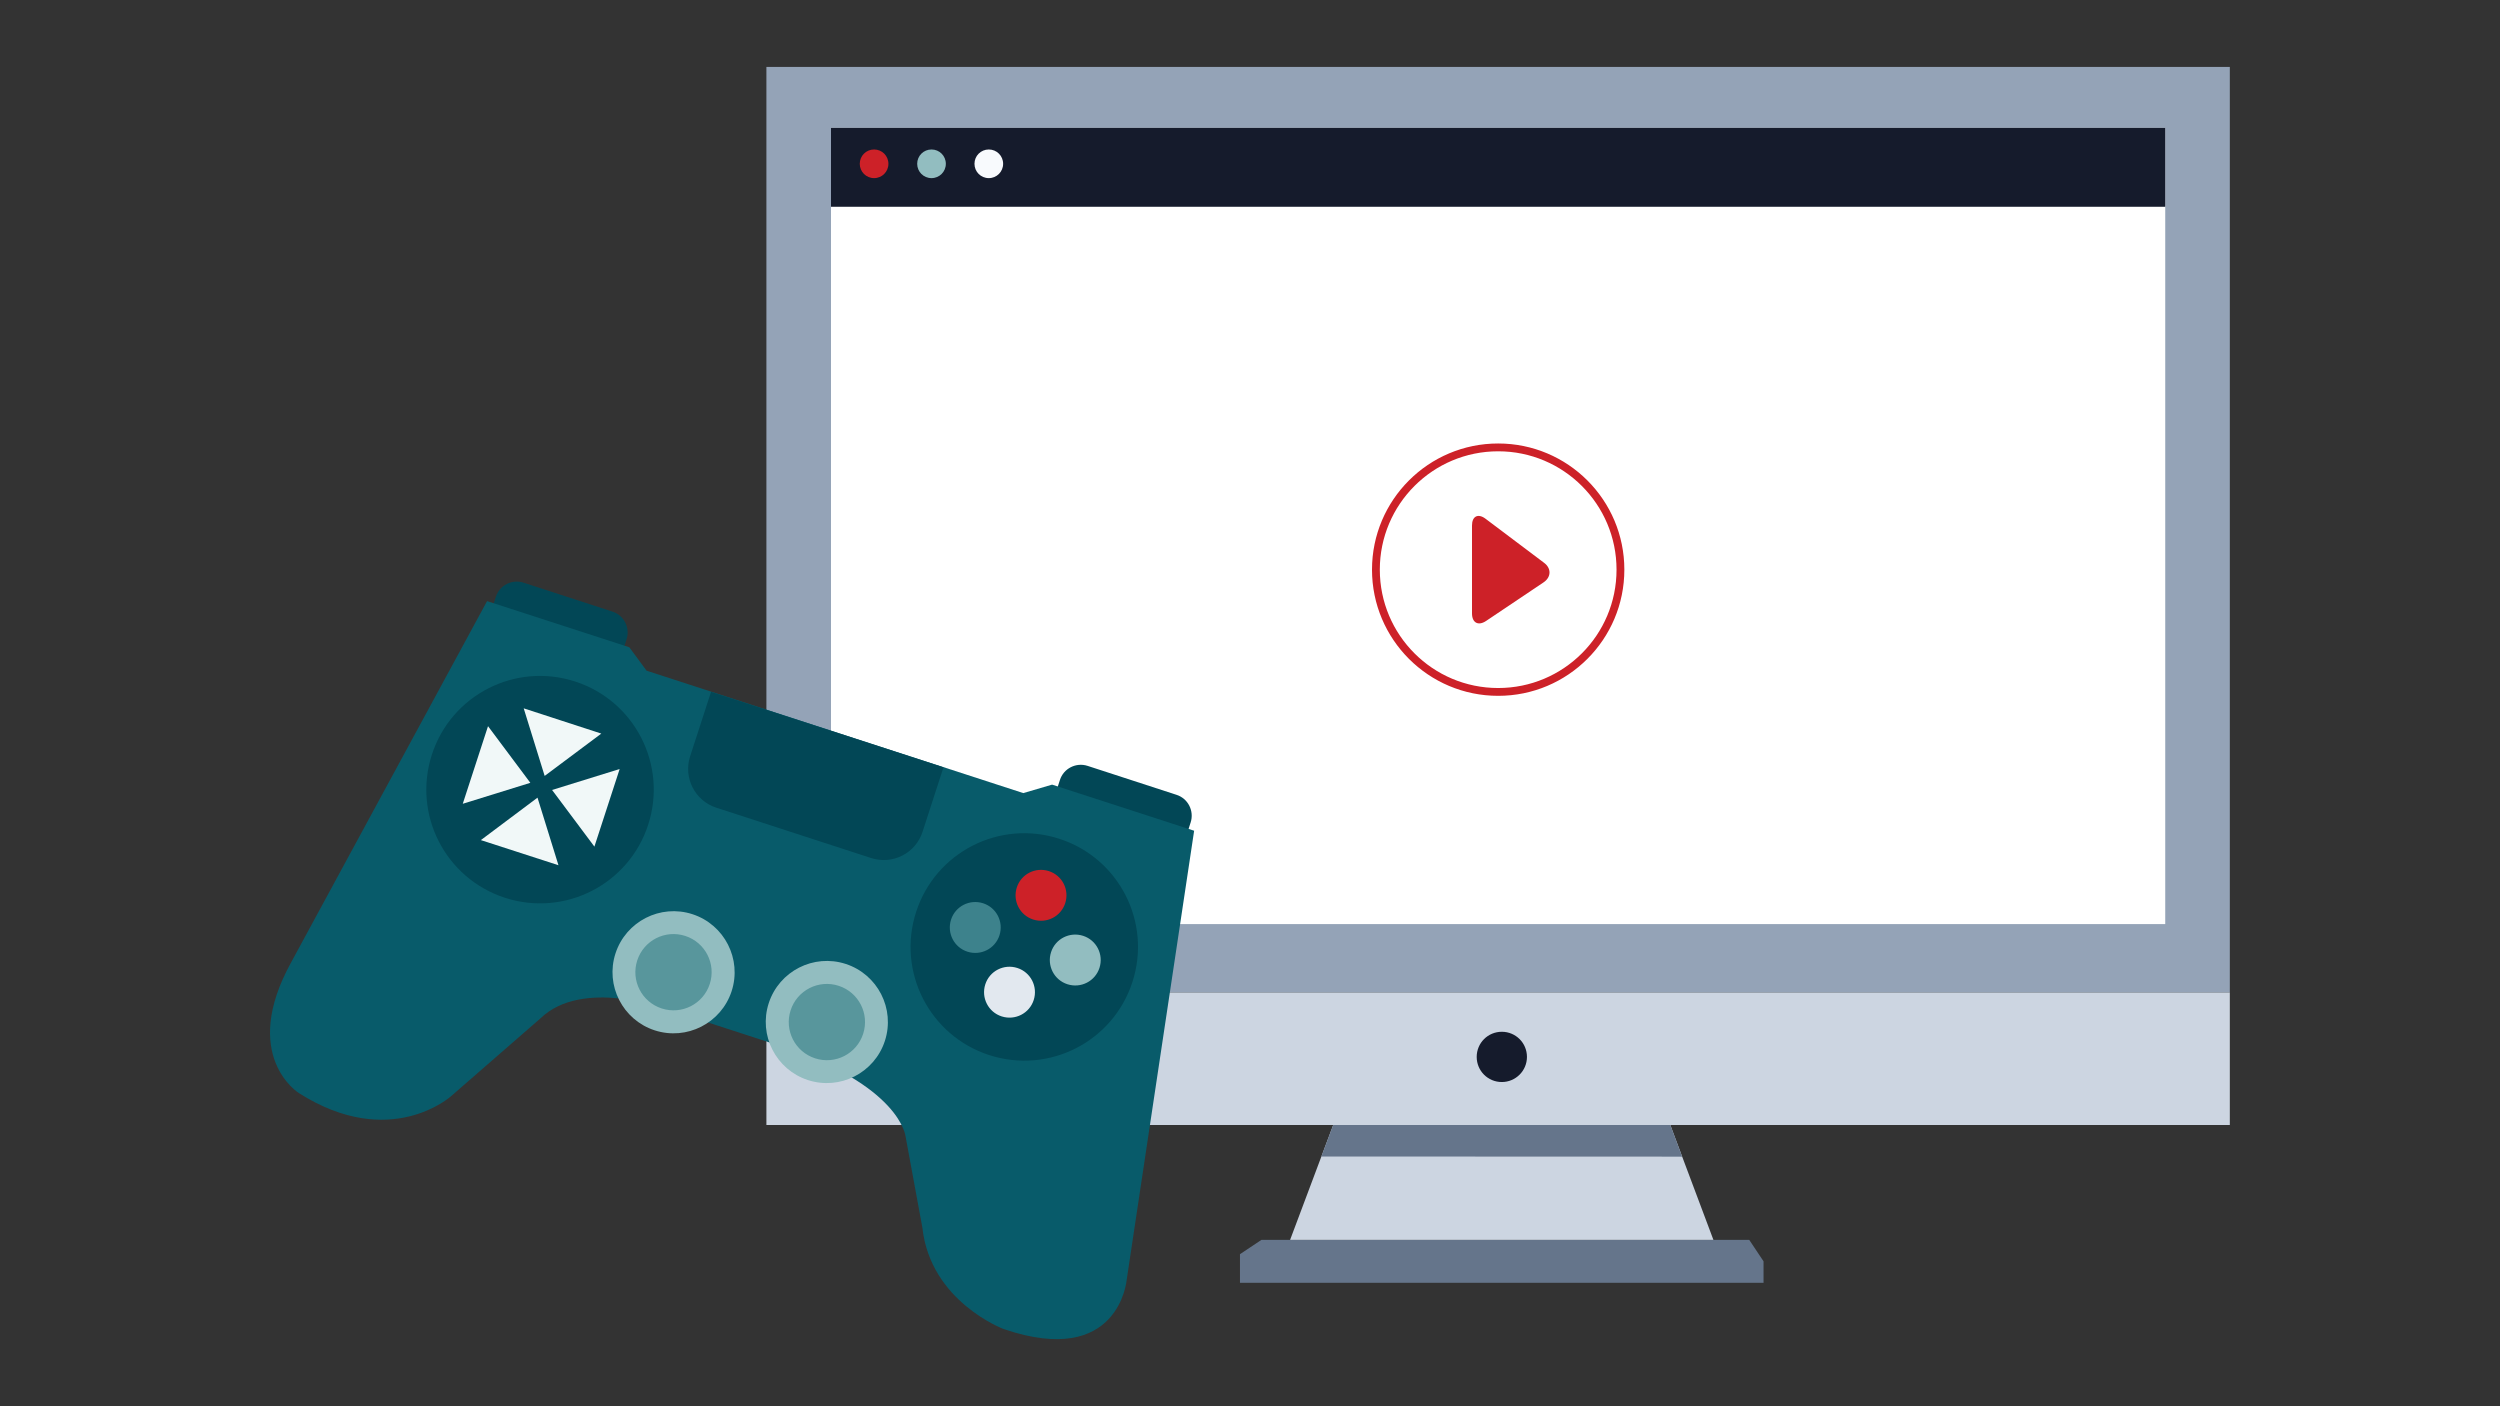 <?xml version="1.0" encoding="UTF-8"?><svg id="Layer_1" xmlns="http://www.w3.org/2000/svg" xmlns:xlink="http://www.w3.org/1999/xlink" viewBox="0 0 192 108"><rect x="0" y="0" width="192" height="108" fill="#333333" stroke="none"/><defs><style>.cls-1,.cls-2{fill:none;}.cls-3{clip-path:url(#clippath);}.cls-4{fill:#f8fafd;}.cls-5{fill:#024756;}.cls-6{fill:#e2e8ef;}.cls-7{fill:#fff;}.cls-8{fill:#f1f8f8;}.cls-9{fill:#65758b;}.cls-10{fill:#92bdc0;}.cls-11{fill:#ccd5e1;}.cls-12{fill:#cd2128;}.cls-13{fill:#085b6a;}.cls-14{fill:#151b2c;}.cls-15{fill:#3d828c;}.cls-16{fill:#94a3b7;}.cls-17{fill:#58969c;}.cls-18{clip-path:url(#clippath-1);}.cls-19{clip-path:url(#clippath-2);}.cls-2{stroke:#cd2128;stroke-width:.6px;}</style><clipPath id="clippath"><rect class="cls-1" x="20.74" y="5.14" width="150.51" height="97.72"/></clipPath><clipPath id="clippath-1"><rect class="cls-1" x="20.74" y="5.14" width="150.51" height="97.72"/></clipPath><clipPath id="clippath-2"><rect class="cls-1" x="20.74" y="5.14" width="150.51" height="97.72"/></clipPath></defs><rect class="cls-11" x="58.86" y="76.21" width="112.39" height="10.19"/><rect class="cls-16" x="58.86" y="5.14" width="112.39" height="71.07"/><g class="cls-3"><path class="cls-14" d="m115.34,83.1c1.06,0,1.93-.86,1.93-1.93s-.86-1.93-1.93-1.93-1.93.86-1.93,1.93.86,1.93,1.93,1.93"/></g><polygon class="cls-9" points="96.88 95.22 134.34 95.22 135.44 96.87 135.44 98.52 95.23 98.52 95.23 96.32 96.88 95.22"/><polygon class="cls-11" points="99.08 95.22 102.39 86.4 128.28 86.4 131.59 95.22 99.08 95.22"/><polyline class="cls-9" points="101.48 88.82 102.39 86.4 128.28 86.4 129.19 88.83"/><rect class="cls-7" x="63.82" y="9.82" width="102.47" height="61.15"/><rect class="cls-14" x="63.82" y="9.82" width="102.47" height="6.06"/><g class="cls-18"><path class="cls-12" d="m67.13,13.68c.61,0,1.1-.49,1.1-1.1s-.49-1.1-1.1-1.1-1.1.49-1.1,1.1.49,1.1,1.1,1.1"/><path class="cls-10" d="m71.54,13.68c.61,0,1.1-.49,1.1-1.1s-.49-1.1-1.1-1.1-1.1.49-1.1,1.1.49,1.1,1.1,1.1"/><path class="cls-4" d="m75.94,13.68c.61,0,1.1-.49,1.1-1.1s-.49-1.1-1.1-1.1-1.1.49-1.1,1.1.49,1.1,1.1,1.1"/><path class="cls-5" d="m40.21,44.75c-.89-.29-1.85.2-2.13,1.09l-.52,1.61,10.04,3.26.52-1.61c.29-.89-.2-1.85-1.09-2.13l-6.82-2.22Z"/><path class="cls-5" d="m83.53,58.82c-.89-.29-1.85.2-2.13,1.09l-.52,1.61,10.04,3.26.52-1.61c.29-.89-.2-1.85-1.09-2.13l-6.82-2.22Z"/><path class="cls-13" d="m37.42,46.17l10.91,3.54,1.33,1.8,28.93,9.4,2.21-.65,10.91,3.54-5.18,34.49s-.57,6.81-9.45,3.78c0,0-5.62-2.1-6.24-7.78l-1.29-7s-.36-3.95-9.78-7.01l-8.68-2.82s-6.36-2.34-9.56.73l-6.88,5.99s-4.67,4.24-11.71-.24c0,0-4.55-2.85-.57-10.05l15.04-27.73Z"/><path class="cls-10" d="m50.28,79.13c2.46.8,5.11-.55,5.91-3.01.8-2.46-.55-5.11-3.01-5.91-2.46-.8-5.11.55-5.91,3.01-.8,2.46.55,5.11,3.01,5.91"/><path class="cls-10" d="m62.05,82.95c2.46.8,5.11-.55,5.91-3.01.8-2.46-.55-5.11-3.01-5.91-2.46-.8-5.11.55-5.91,3.01-.8,2.46.55,5.11,3.01,5.91"/><path class="cls-17" d="m50.82,77.45c1.54.5,3.19-.34,3.69-1.88.5-1.54-.34-3.19-1.88-3.69-1.54-.5-3.19.34-3.69,1.88-.5,1.54.34,3.19,1.88,3.69"/><path class="cls-17" d="m62.6,81.28c1.54.5,3.19-.34,3.69-1.88.5-1.54-.34-3.19-1.88-3.69-1.54-.5-3.19.34-3.69,1.88-.5,1.54.34,3.19,1.88,3.69"/><path class="cls-5" d="m54.61,53.13l-1.61,4.96c-.53,1.64.37,3.41,2.01,3.94l11.9,3.87c1.64.53,3.41-.37,3.94-2.01l1.61-4.96-17.85-5.8Z"/><path class="cls-5" d="m38.78,68.95c4.59,1.49,9.51-1.02,11-5.61,1.49-4.59-1.02-9.51-5.61-11-4.59-1.49-9.51,1.02-11,5.61-1.49,4.59,1.02,9.51,5.61,11"/><path class="cls-5" d="m75.97,81.03c4.59,1.49,9.51-1.02,11-5.61,1.49-4.59-1.02-9.51-5.61-11-4.59-1.49-9.51,1.02-11,5.61-1.49,4.59,1.02,9.51,5.61,11"/><path class="cls-6" d="m76.93,78.06c1.03.33,2.13-.23,2.46-1.26.33-1.03-.23-2.13-1.26-2.46-1.03-.33-2.13.23-2.46,1.26-.33,1.03.23,2.13,1.26,2.46"/><path class="cls-12" d="m79.35,70.62c1.03.33,2.13-.23,2.46-1.26.33-1.03-.23-2.13-1.26-2.46-1.03-.33-2.13.23-2.46,1.26-.33,1.03.23,2.13,1.26,2.46"/><path class="cls-10" d="m81.98,75.59c1.03.33,2.13-.23,2.46-1.26.33-1.03-.23-2.13-1.26-2.46-1.03-.33-2.13.23-2.46,1.26-.33,1.03.23,2.13,1.26,2.46"/><path class="cls-15" d="m74.3,73.09c1.03.33,2.13-.23,2.46-1.26.33-1.03-.23-2.13-1.26-2.46-1.03-.33-2.13.23-2.46,1.26-.33,1.03.23,2.13,1.26,2.46"/></g><polygon class="cls-8" points="40.22 54.4 41.83 59.59 46.18 56.34 40.22 54.4"/><polygon class="cls-8" points="35.54 61.73 40.73 60.12 37.48 55.77 35.54 61.73"/><polygon class="cls-8" points="36.93 64.52 41.28 61.26 42.89 66.45 36.93 64.52"/><polygon class="cls-8" points="45.65 65.02 42.4 60.67 47.59 59.06 45.65 65.02"/><g class="cls-19"><circle class="cls-2" cx="115.06" cy="43.75" r="9.39"/><path class="cls-12" d="m113.05,47.11c0,.72.48.98,1.08.58l4.41-2.96c.6-.4.62-1.08.04-1.51l-4.49-3.38c-.57-.43-1.04-.2-1.04.52v6.76Z"/></g></svg>